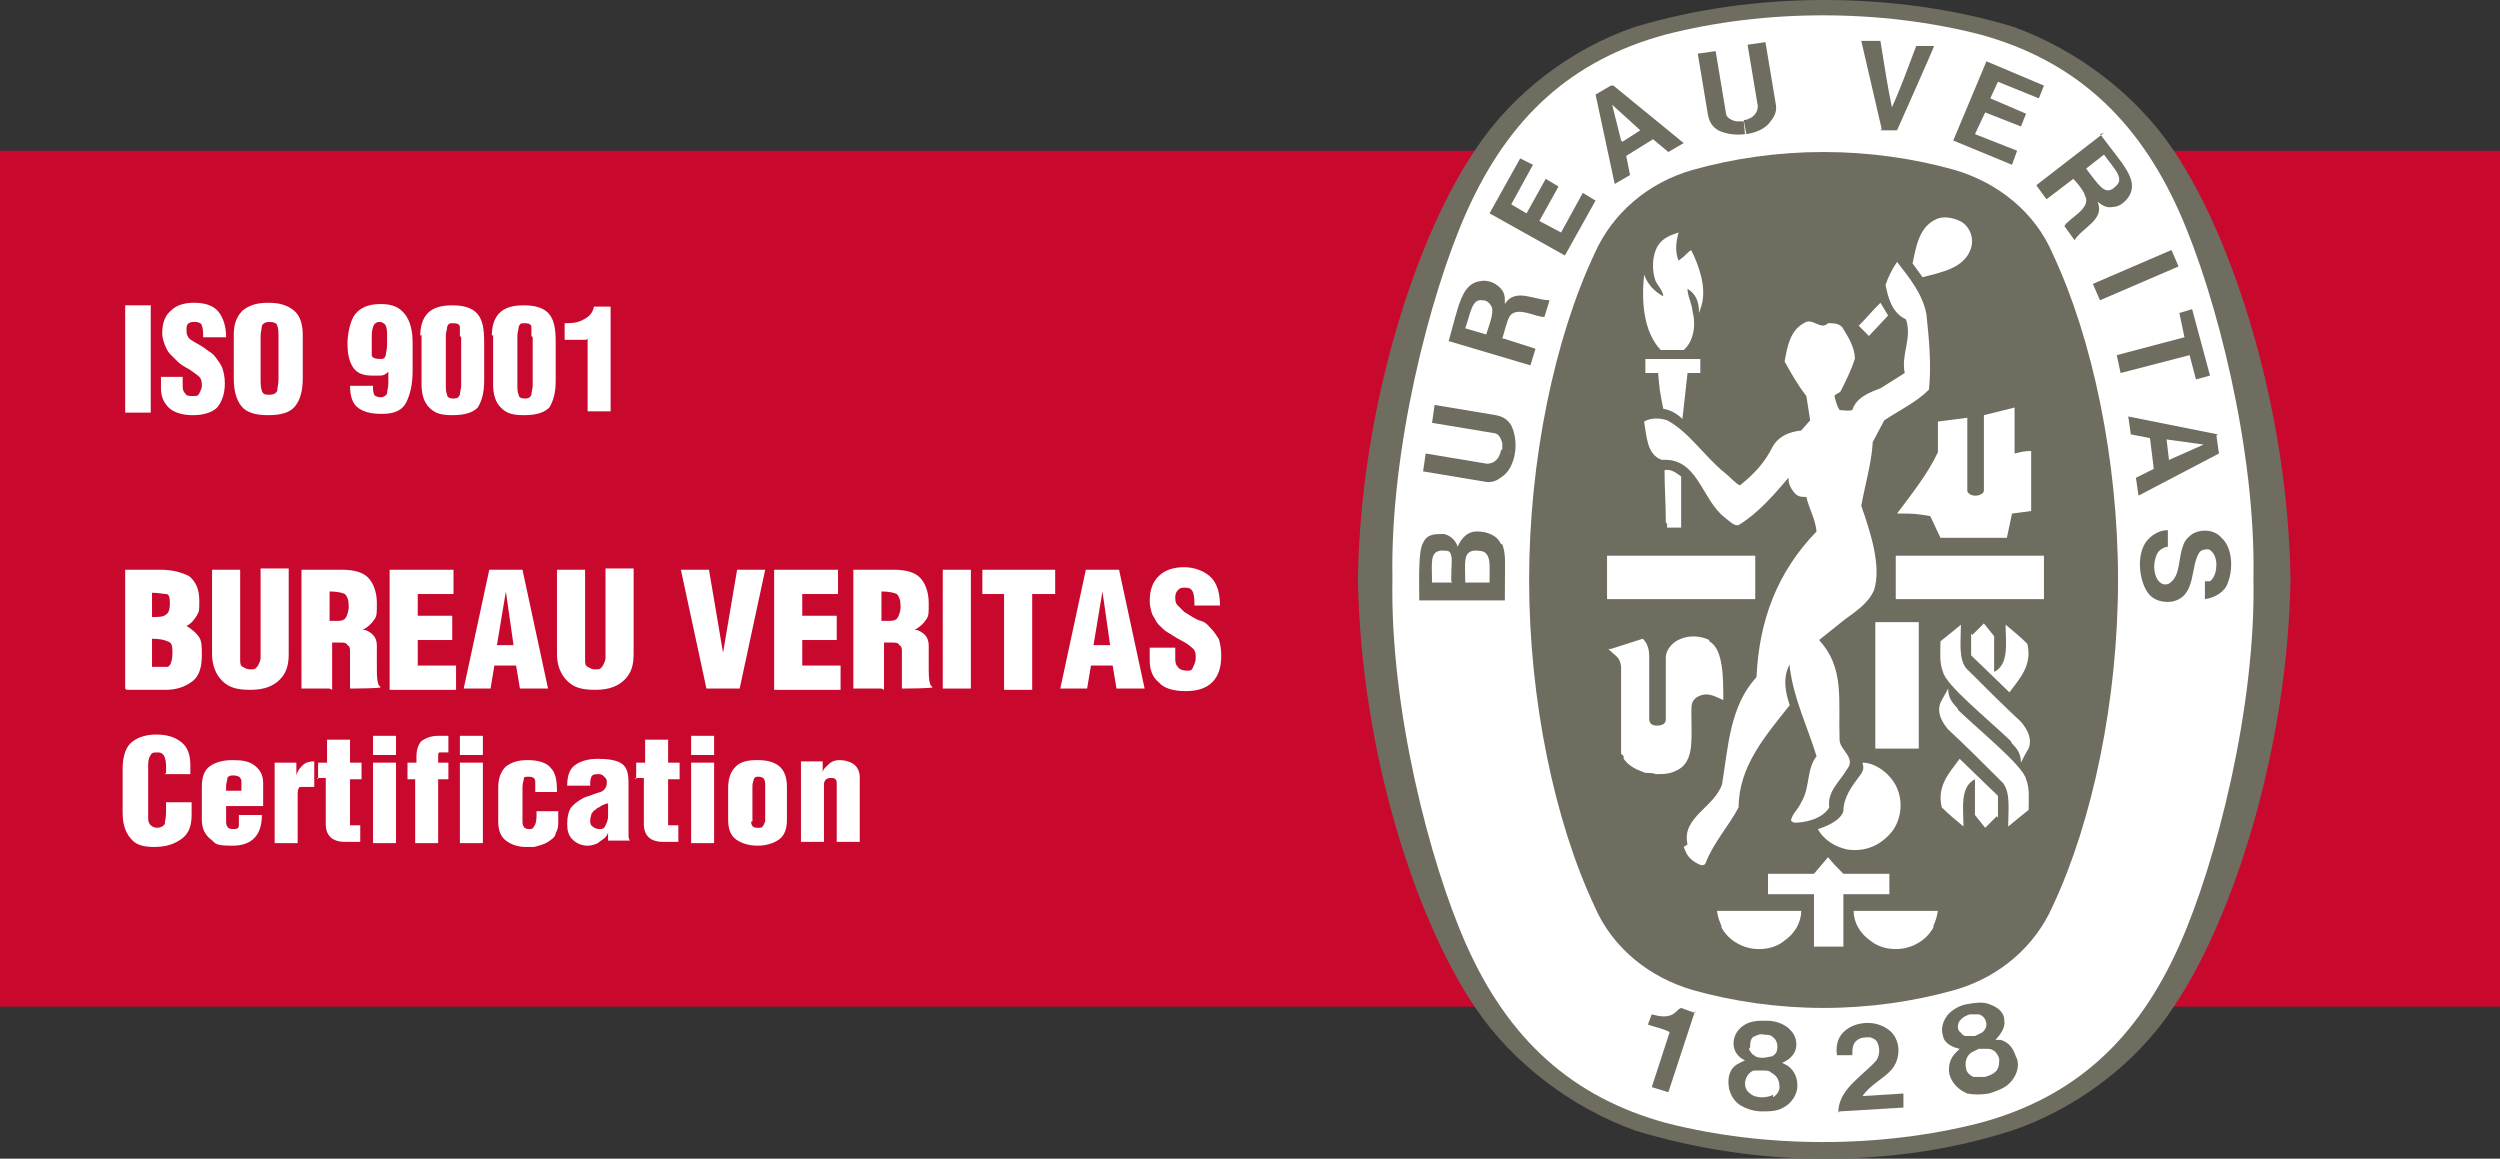<svg xmlns="http://www.w3.org/2000/svg" id="Calque_1" viewBox="0 0 195.7 90.7"><rect x="0" y="0" width="195.7" height="90.7" fill="#333333" stroke="none"/><defs><style>      .st0 {        fill: #c9082d;      }      .st1 {        fill: #fff;      }      .st2 {        fill: #6f6d60;      }    </style></defs><rect class="st0" y="11.8" width="195.7" height="67"></rect><path class="st2" d="M142.8,90.7h.1c5.1,0,9.9-.7,14.6-2.2,5-1.7,9.7-5.2,12.6-9.6,4.7-6.9,9-20.3,9.2-33.6h0c-.2-13.3-4.5-26.7-9.2-33.6-2.9-4.3-7.5-7.8-12.5-9.6-4.6-1.4-9.7-2.1-14.8-2.1s-10.1.7-14.8,2.1c-5,1.7-9.6,5.2-12.5,9.6-4.7,6.9-9,20.3-9.2,33.6h0c.2,13.4,4.5,26.7,9.2,33.6,2.9,4.3,7.5,7.8,12.5,9.6,4.6,1.4,9.6,2.2,14.7,2.2h.1Z"></path><path class="st1" d="M176.4,45.3c.2,10-2.9,22.2-5.8,28.7-3.3,7.4-8.2,11.9-15.6,13.9-3.9,1-8.1,1.5-12.3,1.5s-8.4-.5-12.3-1.5c-7.3-2-12.3-6.5-15.6-13.9-2.9-6.5-6-18.6-5.8-28.7-.2-10,2.9-22.2,5.8-28.7,3.3-7.4,8.2-11.9,15.6-13.9,3.9-1,8.1-1.5,12.3-1.5s8.4.5,12.3,1.5c7.3,2,12.3,6.5,15.6,13.9,2.9,6.5,6,18.7,5.8,28.7"></path><path class="st2" d="M142.8,11.9c3.5,0,7,.5,10.2,1.4,3.4,1,6.3,3.3,7.7,6.6,3.1,6.6,5.1,16.1,5.1,25.5s-2,18.9-5.1,25.5c-1.4,3.2-4.2,5.6-7.7,6.6-3.2.9-6.7,1.4-10.2,1.4h-.1c-3.5,0-7-.5-10.2-1.4-3.4-1-6.3-3.3-7.7-6.6-3.1-6.6-5.1-16.1-5.1-25.5s2-18.9,5.1-25.5c1.4-3.2,4.2-5.6,7.7-6.6,3.2-.9,6.7-1.4,10.2-1.4h.1Z"></path><path class="st1" d="M147.8,24.7c-.5-.8,0,0-.6-1"></path><rect class="st1" x="125.8" y="43.5" width="11.6" height="3.4"></rect><path class="st1" d="M134.8,72.6c-.2-.5-.3-.7-.4-1.3,2.4,0,4,0,6.6,0,0,.9-.5,1.8-1.4,2.4-.9.7-2.4.8-3.5.2-.6-.3-1.1-.8-1.4-1.4"></path><path class="st1" d="M141.9,70h-3.5s0-1.6,0-1.6h3.6s1.1-1.3,1.1-1.3c.5.6.6.7,1.2,1.3h3.6v1.6h-3.6s0,4.1,0,4.1h-2.3v-4.1Z"></path><path class="st1" d="M142.3,64.9c.7-.2,1.8-.7,2-1.4,0-1.1.7-2,1.3-2.8.3-.4.3-.6.2-1,1.1,0,2.3,1,2.7,2,.5,1.1.3,2.5-.4,3.4-.9,1.1-2.1,1.6-3.5,1.4-.9-.2-1.8-.7-2.3-1.6"></path><path class="st1" d="M133.8,50.1c-.6-.3-1.5-.4-2.2-.1-.6.2-1.2.8-1.2,1.5,0,2,0,2.6,0,4.8,0,.3-.2.5-.7.5-.4,0-.6-.2-.6-.5v-4.9c0-.5-.1-1-.5-1.4l-2.5.8h-.2c.6.6.9.6,1,1.4v6.3s0,.3,0,.3v.2c0,0,.2.2.2.2v.2c.5.7,1.2.9,1.7,1.1.2,0,.6,0,.8.1.7,0,1.3,0,2-.5,1-.8.8-2.3.8-4.3,0-.6,0-.9.4-1.2.3-.2.7-.3,1.1-.2.4.1.5.2,1,.4,0-1.8,0-4-1.1-4.6"></path><path class="st1" d="M157.4,58c-1.9-1.8-5.1-4.4-5.3-5.4-.3-.7-.2-1.6-.2-2.4.5-.4,1-.8,1.6-1.3,0,1.3-.2,2.6.4,3.4,1.5,1.5,2.9,2.9,4.3,4.2.5.6.9,1.3.6,2.1-.2.3-.4.7-.6,1.1,0-.7-.3-1.1-.7-1.5"></path><path class="st1" d="M146.9,48.7c1.4,0,1.9,0,3.3,0v9.9h-3.4v-9.9Z"></path><path class="st1" d="M154.4,49.7c.4-.4.5-.5.9-.9l.8,1v2.8c1.2-.6.9-2.3.9-3.7.7.6,1.1.9,1.7,1.5.4,1.7-.6,2.7-1.4,3.8l-3-2.9v-1.7Z"></path><path class="st1" d="M157.1,42.1l.4-1.9,1.5-.2v-4.7c-.6,0-.8.1-1.3.2v-3.6c-.8.2-1.6.4-2.4.6v5.9c0,.3-.5.4-.6.4h-.1c-.3,0-.6-.2-.6-.4v-5.7l-2.3.3v2.4c-.8,1.7-2,3.2-3.2,4.8,1.3,0,1.4,0,2.6.2l.8,1.7h5.2Z"></path><path class="st1" d="M130.4,40.9c0-1.6-.1-2.6-.1-4.1.5-.1.9.2,1.3.5,0,1.9,0,1.9,0,4h-1.1v-.3Z"></path><path class="st1" d="M130.2,32c-.3-1.5-.3-1.6-.4-2.8h-1v-1.1c1.7,0,2.6,0,4.3,0v1.1s-1,0-1,0l-.4,3.6c-.4-.4-.9-.7-1.5-.8"></path><path class="st1" d="M130,27.4c-1.4-1.5-1.5-3.9-1.3-5.9h0c.3.8.8,1.3,1.5,1.7,0-.4-.4-.8-.6-1.2-.3-.8-.3-2,.2-2.8.4-.6,1-.8,1.6-1-.2.7-.3,1.5,0,2.2.4-.3.4-.3.7-.6.1-.1.2-.2.3-.2.6,1.2,1.2,2.9.8,4.3l-.2.6c0-1-.3-1.5-.9-1.9,0,.6.3,1,.4,1.8.3,1.2,0,2.4-.7,3h-1.9Z"></path><path class="st1" d="M147.8,24.7l-1.5,1.6c-.4-.4-.4-.4-.8-.8.8-.8.8-.9,1.7-1.8"></path><path class="st1" d="M149.7,20.7c.3-1.4.5-3,2-3.6.6-.2,1.4,0,1.9.3.7.5.9,1.3.7,2-.5,1.6-2.3,1.9-3.8,2.3l-.8-1.1Z"></path><polygon class="st1" points="160 43.5 160 46.9 148.4 46.9 148.4 43.5 160 43.5"></polygon><path class="st1" d="M132.1,66.1c-.5-2.1,2.1-2.9,2.7-4.7.5-3,.6-6.1,2.7-8.4.2-4.4,1.6-8.2,4.7-11.4-.1-1-.6-1.8-.8-2.7-.4,0-.7,0-1-.4-.3-.4-.4-.7-.4-1.1-1.1,1.3-2.4,2.8-3.9,3.7-.3.1-.6-.2-1.1-.6-1.8-1.4-2.1-4.7-4.9-4.5-1.2-.4-1.2-1.9-1.4-3,.5-.3,1.2-.3,1.8-.1,1.7.9,2.9,2.8,4.5,4.1.4.3.8.8,1.2,1,1.1-.9,1.9-1.7,2.6-3.1.5-.8,1.3-1.1,2.2-1.2l.7-.8-.3-1.9c-.7-.9-1.2-1.8-1.7-2.7.2-1.1.4-2.4,1.5-3,.7-.5,1.3.6,1.9,0,.4,0,.8,0,1.1.3.5.8,1,1.6,1,2.5-.3.9-.7,1.7-1.1,2.5-.1.2-.4.2-.5.4.1.4.2.8.4,1.1.3,0,.6.1,1,0,.3-1,1.4-1.4,2.2-1.7l1.9-1.2c-.3-1.5.6-2.7.1-4.2-1.1-.5-1.4-1.7-1.6-2.7.2-.6.5-1.2.9-1.8h0c1,1.3,2,2.5,2.3,4.1.2,1.9.4,3.9.2,5.9-1,1-2.3,1.6-3.5,2.4l-.9,1.7c-.1,1.7-.6,3.3-.9,5,.7,2,1.6,4.7,1,6.6-.5,1.1-1.5,1.7-2.3,2.3l-2,1.6c2,2.2,1.5,4.6,1.6,7.8,0,.8,1.3,1.4.6,2.3-.6,1-1.6,1.8-1.4,3-.6,1-2.1,1.2-2.7,1.2-.1,0-.3-.1-.3-.2.1-.5.6-.9.8-1.4.7-1.1.4-2.6,1.2-3.6-.7-2.3-1.8-4.5-2.1-7v-.2c-.6,1.1-.3,2.3,0,3.2-1.9,2.4-4,4.8-4,8-.8,1.5-2,2.8-2.6,4.4-.2.3-.6,0-.8-.1-.6-.4-.7-.7-.9-1.2"></path><path class="st1" d="M153.3,55.6c1.9,1.8,5.1,4.4,5.3,5.4.3.7.2,1.6.2,2.4-.5.4-1,.8-1.6,1.3,0-1.3.2-2.6-.4-3.4-1.5-1.5-2.9-2.9-4.3-4.2-.5-.6-.9-1.3-.6-2.1.2-.4.4-.7.6-1.1,0,.7.3,1.1.7,1.5"></path><path class="st1" d="M156.3,63.9c-.4.4-.5.5-.9.9l-.8-1v-2.8c-1.2.6-.9,2.3-.9,3.7-.7-.6-1.1-.9-1.7-1.5-.4-1.7.6-2.7,1.4-3.8l3,2.9v1.7Z"></path><path class="st1" d="M151.3,72.6c.2-.5.3-.7.4-1.3-2.4,0-4,0-6.6,0,0,.9.5,1.8,1.4,2.4.9.7,2.4.8,3.5.2.6-.3,1.1-.8,1.4-1.4"></path><path class="st2" d="M143.9,87.1c0-1.8,1.8-2.8,2.9-4,.3-.3.4-.9.2-1.4-.1-.3-.3-.4-.6-.5-.4,0-.7,0-1,.2-.4.3-.4.7-.4,1.2h-1.2c-.1-.6,0-1.3.5-1.8.6-.6,1.5-.8,2.3-.7.7.1,1.5.5,1.8,1.2.4.8.2,1.8-.3,2.4-.7.8-1.7,1.2-2.3,2.1l3.2-.2c0,.4,0,.8,0,1.1l-5,.3Z"></path><path class="st2" d="M132.7,79.1h0c0,0-2.1,6.4-2.1,6.4l-1.3-.4,1.4-4.3h0c-.5-.3-1.2-.4-1.7-.6l.3-.8c.7.2,1.4.3,1.9-.2.2-.2.2-.2.4-.3l1.1.4Z"></path><path class="st2" d="M156.2,83.9c-.2.2-.5.3-.8.4-.3,0-.7,0-.9,0-.3-.1-.6-.4-.6-.7-.1-.4,0-.9.4-1.2.2-.1.4-.2.6-.3.3,0,.5,0,.7,0,.5,0,.8.4.9.8,0,.3,0,.6-.2.9M153.4,80.8c-.2-.3-.2-.7.1-1,.2-.2.4-.3.7-.4.3,0,.5,0,.7,0,.4.1.6.5.6.8,0,.2-.1.4-.3.6-.2.1-.4.2-.6.3-.2,0-.5,0-.7,0-.2,0-.4-.2-.5-.4M157.8,82.7c-.2-.6-.5-1.1-1.2-1.3h-.4c.4-.4.8-1,.7-1.5,0-.7-.6-1.1-1.2-1.3-.5-.2-1.1-.1-1.7,0-.6.1-1.1.4-1.5.8-.4.5-.6,1.1-.4,1.7.1.6.8.9,1.3,1l-.3.3c-.5.5-.6,1.1-.5,1.7.2.7.7,1.2,1.4,1.5.5.1,1.1.1,1.7,0,.6-.2,1.2-.4,1.6-.8.5-.5.8-1.2.6-1.9"></path><path class="st2" d="M138.8,85.7c-.2.1-.5.2-.9.2-.3,0-.7-.1-.9-.3-.3-.2-.4-.5-.4-.8,0-.4.3-.9.7-1,.2,0,.4,0,.7,0,.3,0,.5,0,.7.2.4.2.6.6.6,1.1,0,.3-.2.6-.5.8M137,82c0-.3,0-.8.4-.9.2-.1.5-.2.7-.1.3,0,.5,0,.7.2.3.2.4.7.3,1,0,.2-.2.4-.4.5-.2,0-.4.1-.7.1-.2,0-.5,0-.7-.2-.2-.1-.3-.3-.4-.5M140.7,85c0-.6-.2-1.2-.8-1.6l-.4-.2c.5-.2,1-.6,1.1-1.2.1-.7-.2-1.2-.7-1.6-.4-.3-1-.5-1.6-.5-.6,0-1.2,0-1.7.3-.5.3-.9.8-.9,1.5,0,.6.4,1.1.9,1.3l-.4.2c-.7.3-.9.9-.9,1.5,0,.7.3,1.4.9,1.8.5.3,1.1.5,1.7.5.6,0,1.2,0,1.7-.3.6-.3,1.1-1,1.1-1.7"></path><rect class="st2" x="163.8" y="20.7" width="6.7" height="1.4" transform="translate(5.2 68) rotate(-23.3)"></rect><path class="st2" d="M147.3,10.1l-1.6-6.9h1.5c.3,1.9.6,3.8.9,5.2.6-1.3,1.3-3.2,1.9-4.8h1.4c0,.1-2.9,6.6-2.9,6.6h-1.3Z"></path><polygon class="st2" points="121 14 119.5 16.7 118.3 16 120 12.9 119 12.4 116.6 16.7 122.5 20 124.9 15.7 123.9 15.1 122.2 18.2 120.5 17.3 122 14.6 121 14"></polygon><path class="st2" d="M116.6,45.6h-1.9s0,0,0,0c0-1.5-.2-2.4.7-2.5.3,0,.7,0,.9.2.4.4.3,1,.3,2.4M113.7,45.6h-1.6c0-1.5-.2-2.4.7-2.5.6,0,.7,0,.8.4.1.3,0,.7,0,2M117.5,42.6c-.3-.7-1.1-1-1.9-1-.7,0-1.2.5-1.5,1.2-.1-.4-.5-.9-1.1-1-.7,0-1.3,0-1.6.7-.4.6-.3,3.1-.3,4.5h6.7s0-.5,0-.5c0-2.7.1-3-.2-3.9"></path><polygon class="st2" points="170.6 24.5 171.6 24.2 173 29.4 171.9 29.7 171.4 27.8 166 29.2 165.7 27.8 171 26.4 170.6 24.5"></polygon><path class="st2" d="M136.6,10.5c-.7.1-1.5,0-2.1-.3-.5-.3-.7-.7-.8-1.2l-.8-4.8,1.4-.2.8,4.8c0,.4.4.6.8.7.2,0,.4,0,.6,0"></path><path class="st2" d="M136.7,10.5c.7-.1,1.5-.4,1.9-1,.4-.5.5-.9.4-1.4l-.8-4.8-1.4.2.8,4.8c0,.4-.2.7-.5.9-.2.1-.4.2-.6.2"></path><path class="st2" d="M169.8,36.1l-.2-1.7,2.9.4h0,0s0,0,0,0h0l-2.7,1.2ZM173.6,34l-7-1.4.2,1.4,1.5.3.3,2.4-1.4.7.2,1.4,6.3-3.3-.2-1.4Z"></path><path class="st2" d="M172.6,45.5h.1s.2,0,.2,0h.1c.4-.3.5-.9.5-1.3,0-.5-.2-1-.6-1.2-.2,0-.5,0-.7.2-.8,1.1-.2,3.5-2.2,3.9-.9.1-1.6-.2-2-.9-.6-1.1-.7-2.8,0-3.8.4-.5,1-.9,1.7-.9v1.3c-.3,0-.8.3-.9.7-.3.7-.2,1.7.3,2.1.2.2.6.2.8,0,.8-.6.6-1.9,1-2.9.1-.4.5-.8.9-1,.7-.3,1.6-.2,2.1.4.9.8.9,2.5.5,3.5-.2.7-1,1.2-1.8,1.3v-1.3c0,0,0,0,0,0Z"></path><path class="st2" d="M118.6,35.4c-.1.7-.4,1.5-1,1.9-.5.4-.9.5-1.4.4l-4.8-.8.2-1.4,4.8.8c.4,0,.7-.2.9-.5.1-.2.2-.4.2-.6"></path><path class="st2" d="M118.6,35.4c.1-.7,0-1.5-.3-2.1-.3-.5-.7-.7-1.2-.8l-4.8-.8-.2,1.4,4.8.8c.4,0,.6.4.7.8,0,.2,0,.4,0,.6"></path><path class="st2" d="M126.9,11l-.7-2.8h0s0,0,0,0h0s0,0,0,0l2.2,2-1.4.9ZM126.1,6.7l-1.2.7,1.5,7,1.2-.7-.3-1.5,2.1-1.3,1.2,1,1.2-.7-5.5-4.5Z"></path><polygon class="st2" points="158.6 8.9 155.8 7.7 156.4 6.4 159.6 7.7 160 6.7 155.5 4.8 152.9 11 157.5 12.9 157.9 11.8 154.6 10.5 155.4 8.8 158.2 9.9 158.6 8.9"></polygon><path class="st2" d="M116.4,26.2l-1.7-.5c.4-1.1.5-2.3,1.3-2.2.3,0,.5.1.7.4.3.4,0,1.2-.4,2.4M117.8,23.7c0-.5,0-.8-.4-1.2-.4-.4-1-.6-1.5-.5-1.5.2-1.7,1.9-2.5,4.7l6.4,1.9.4-1.3-2.5-.8h-.1c.2-.7.4-1.4.5-1.6.5-1.1,2.2,0,2.8-.1l.4-1.3c-1.2,0-2.7-1-3.5.3"></path><path class="st2" d="M165.7,14.5c-.2.2-.4.4-.7.4-.5,0-1-.8-1.7-1.7l1.4-1.1c.7,1,1.6,1.8,1,2.4M164.7,10.4l-5.3,4.1.8,1.1,2.1-1.6h0c.4.4.9,1.1.9,1.3.6,1-1.3,1.8-1.6,2.4l.8,1.1c.6-1,2.4-1.6,1.8-3,.4.3.7.5,1.2.4.5,0,1-.4,1.3-.9.7-1.3-.6-2.5-2.3-4.8"></path><g><path class="st1" d="M9.8,32.3v-8.4h2v8.4h-2Z"></path><path class="st1" d="M14.3,29.5v.6c0,.3,0,.5.2.7.1.2.3.2.6.2s.4,0,.5-.2c.1-.2.2-.4.2-.6s0-.5-.2-.7c-.2-.2-.4-.3-.8-.6-.4-.2-.7-.4-.9-.6-.2-.2-.4-.4-.6-.6-.2-.2-.3-.5-.4-.7-.1-.3-.2-.6-.2-.9,0-.8.2-1.4.7-1.8.4-.4,1-.6,1.8-.6s1.5.2,1.9.7c.4.5.6,1.2.6,2h-1.8c0-.4,0-.7-.1-.9,0-.2-.3-.3-.5-.3s-.4,0-.5.1c-.1,0-.2.2-.2.4h0c0,.3,0,.5.1.6,0,.1.2.3.4.4.5.3.9.5,1.1.7.3.2.5.3.7.6s.4.5.5.8c.1.3.2.7.2,1.2,0,.8-.2,1.4-.6,1.9-.4.4-1.1.6-1.9.6s-1.5-.2-1.9-.6-.6-.9-.6-1.5v-.9h1.8Z"></path><path class="st1" d="M23.7,29.6c0,1-.2,1.7-.6,2.2s-1.1.7-2.1.7-1.7-.2-2.1-.7c-.4-.5-.6-1.2-.6-2.2v-3.4c0-.8.2-1.4.7-1.9.5-.4,1.1-.6,2-.6s1.5.2,2,.6c.5.4.7,1.1.7,1.9v3.4ZM21.8,26.3c0-.3,0-.6-.1-.8,0-.2-.3-.3-.6-.3s-.5.1-.6.3c0,.2-.1.5-.1.8v3.4c0,.3,0,.6.1.9s.3.3.6.3.5-.1.6-.3c0-.2.1-.5.1-.9v-3.4Z"></path><path class="st1" d="M29.2,30.3c0,.2,0,.4.1.6,0,.1.3.2.5.2s.4-.1.5-.3c0-.2.1-.5.1-.8v-.9c-.2.2-.4.3-.6.3-.2,0-.4,0-.7,0-.7,0-1.2-.2-1.5-.7-.3-.5-.4-1.1-.4-1.8s.2-1.8.6-2.3c.4-.5,1-.8,2-.8s1.5.3,1.9.8c.4.5.6,1.3.6,2.2v2.2c0,1.1-.2,1.9-.5,2.5s-.9.9-1.9.9-1.5-.2-1.9-.5c-.4-.3-.6-.9-.6-1.7h1.8ZM29.1,26.8c0,.4,0,.8,0,1,0,.2.3.3.6.3s.4,0,.5-.3c0-.2.1-.4.1-.8v-.7c0-.3,0-.6-.1-.8s-.3-.3-.5-.3-.4.1-.5.4-.1.6-.1.9v.2Z"></path><path class="st1" d="M32.9,26.3c0-.8.2-1.4.6-1.8.4-.4,1-.6,1.9-.6s1.6.2,2,.7.5,1.2.5,2.2v3c0,1-.2,1.6-.5,2.1-.4.4-1,.6-2,.6s-1.4-.2-1.8-.6c-.4-.4-.6-1-.6-1.8v-3.9ZM36,26.3c0-.2,0-.5,0-.7,0-.2-.2-.3-.5-.3s-.4,0-.5.3c0,.2-.1.4-.1.7v3.8c0,.3,0,.6.1.8,0,.2.2.3.5.3s.4-.1.5-.3c0-.2.1-.5.1-.7v-3.8Z"></path><path class="st1" d="M38.5,26.3c0-.8.2-1.4.6-1.8.4-.4,1-.6,1.9-.6s1.6.2,2,.7.5,1.2.5,2.2v3c0,1-.2,1.6-.5,2.1-.4.4-1,.6-2,.6s-1.4-.2-1.8-.6c-.4-.4-.6-1-.6-1.8v-3.9ZM41.6,26.3c0-.2,0-.5,0-.7,0-.2-.2-.3-.5-.3s-.4,0-.5.3c0,.2-.1.4-.1.7v3.8c0,.3,0,.6.1.8,0,.2.2.3.5.3s.4-.1.5-.3c0-.2.1-.5.1-.7v-3.8Z"></path><path class="st1" d="M45.9,26.6h-1.7v-1.3c.5,0,1,0,1.5-.3.4-.2.7-.5.8-1h1.3v8.2h-1.8v-5.7Z"></path></g><g><path class="st1" d="M13,60.5v-.5c0-.7-.2-1.1-.6-1.1s-.5,0-.6.2c-.1.1-.2.4-.2.7v4.2c0,.2,0,.4.2.6.1.1.3.2.5.2s.5-.1.6-.3c0-.2.1-.5.1-.9v-.8h2v1c0,.8-.2,1.4-.7,1.8-.5.4-1.2.7-2.2.7s-1.5-.2-1.9-.7-.6-1.1-.6-2v-3.4c0-.9.2-1.6.6-2,.4-.4,1.1-.7,2-.7s1.5.2,2,.6c.5.4.7,1,.7,1.8v.7h-2Z"></path><path class="st1" d="M17.7,63.1v1.1c0,.2,0,.4.1.5,0,.1.2.2.4.2.3,0,.5,0,.5-.3,0-.2,0-.4,0-.8h1.8c0,1.6-.8,2.4-2.3,2.4s-1.3-.2-1.7-.5c-.4-.3-.7-.8-.7-1.5v-2.6c0-.8.2-1.3.6-1.6s1-.5,1.8-.5,1.3.1,1.7.4c.4.3.7.7.7,1.4v1.8h-3ZM18.9,61.9v-.6c0-.2,0-.3-.1-.4,0-.1-.3-.2-.5-.2s-.4,0-.5.2c0,.2-.1.4-.1.6v.4h1.2Z"></path><path class="st1" d="M23.2,59.7v1c.1-.4.3-.6.5-.8.2-.2.5-.3.9-.3v2c0,0-.2,0-.3,0,0,0-.2,0-.3,0-.2,0-.4,0-.5,0s-.2.2-.2.5v3.9h-1.8v-6.3h1.7Z"></path><path class="st1" d="M24.9,61v-1.3h.7v-1.8h1.8v1.8h.9v1.3h-.9v3.3c0,.2,0,.3,0,.3,0,0,.2,0,.3,0h.5v1.3c-.2,0-.4,0-.6,0-.2,0-.4,0-.6,0-1,0-1.5-.5-1.5-1.4v-3.6h-.7Z"></path><path class="st1" d="M29.2,59.1v-1.5h1.8v1.5h-1.8ZM29.2,66v-6.3h1.8v6.3h-1.8Z"></path><path class="st1" d="M32.6,61h-.7v-1.3h.7v-.5c0-.6.2-1,.4-1.2.3-.2.7-.4,1.3-.4h.8v1.3h-.4c-.1,0-.2,0-.3,0,0,0-.1,0-.1.2v.6h.8v1.3h-.8v5h-1.8v-5Z"></path><path class="st1" d="M36,59.1v-1.5h1.8v1.5h-1.8ZM36,66v-6.3h1.8v6.3h-1.8Z"></path><path class="st1" d="M41.9,62h0c0-.4,0-.6,0-.8,0-.3-.2-.4-.5-.4s-.4,0-.4.2c0,.1-.1.3-.1.6v2.6c0,.2,0,.4.1.5,0,.1.2.2.4.2s.3,0,.4-.2c.1-.1.2-.4.2-.8v-.4h1.7c0,.2,0,.5,0,.8,0,.3,0,.6-.2.9,0,.3-.3.5-.6.7-.3.2-.7.3-1.1.4,0,0-.2,0-.3,0-.1,0-.2,0-.3,0-.7,0-1.2-.2-1.6-.5s-.6-.8-.6-1.5v-2.6c0-.8.2-1.3.6-1.7.4-.3.9-.5,1.7-.5s1.5.2,1.8.6c.4.4.5,1,.5,1.9h-1.7Z"></path><path class="st1" d="M47.5,65.4c-.2.3-.5.4-.7.6-.2.1-.5.2-.8.2-.5,0-.9-.2-1.2-.5-.3-.3-.4-.7-.4-1.2s.1-1.1.4-1.4c.3-.3.6-.5,1-.7.4-.1.8-.3,1.2-.4.3-.1.5-.4.5-.7s0-.3-.2-.5c-.1-.1-.2-.2-.4-.2-.3,0-.5,0-.6.2s-.1.4-.1.7h-1.8c0-.8.2-1.3.6-1.6.4-.3,1-.5,1.8-.5s1.5.1,1.9.4.5.8.5,1.5v3.8c0,0,0,.2,0,.3s0,.2.1.4h-1.7v-.6ZM47.5,62.9c-.3.1-.5.2-.6.3-.1,0-.2.1-.3.2-.1,0-.2.2-.3.3,0,.1-.1.3-.1.5s0,.4.2.5c.1.1.3.2.5.2s.4,0,.5-.3c.1-.2.2-.4.2-.7v-1Z"></path><path class="st1" d="M49.8,61v-1.3h.7v-1.8h1.8v1.8h.9v1.3h-.9v3.3c0,.2,0,.3,0,.3,0,0,.2,0,.3,0h.5v1.3c-.2,0-.4,0-.6,0-.2,0-.4,0-.6,0-1,0-1.5-.5-1.5-1.4v-3.6h-.7Z"></path><path class="st1" d="M54.1,59.1v-1.5h1.8v1.5h-1.8ZM54.1,66v-6.3h1.8v6.3h-1.8Z"></path><path class="st1" d="M57,61.7c0-.8.2-1.3.6-1.7s1-.5,1.7-.5c1.6,0,2.3.7,2.3,2.1v2.6c0,.7-.2,1.2-.6,1.5-.4.3-1,.5-1.7.5s-1.3-.2-1.7-.5-.6-.8-.6-1.5v-2.6ZM58.8,64.3c0,.4.2.5.5.5s.3,0,.4-.1.1-.2.2-.4v-2.8c0-.2,0-.4-.1-.5,0-.1-.2-.2-.4-.2s-.3,0-.4.2c0,.1-.1.3-.1.5v2.8Z"></path><path class="st1" d="M64.4,59.7v.8c0-.3.3-.5.5-.7.2-.2.5-.3.8-.3.4,0,.8.1,1.1.3.3.2.5.6.5,1v5.1h-1.8v-4.5c0-.2,0-.3-.1-.4s-.2-.1-.4-.1c-.3,0-.5.2-.5.5v4.5h-1.8v-6.3h1.7Z"></path></g><g><path class="st1" d="M9.8,53.9v-9.3h2.8c.9,0,1.6.2,2.2.5.5.4.8,1,.8,1.9s0,.8-.2,1.2c-.2.3-.4.6-.8.8.5.3.8.6,1,.9.2.3.2.8.2,1.4,0,.9-.2,1.6-.7,2s-1.2.7-2.1.7h-3.1ZM11.9,48.3c.5,0,.9,0,1.1-.2.2-.1.3-.4.3-.9s-.1-.7-.3-.7c-.2,0-.6-.1-1.1-.1v2ZM11.9,52.2c.5,0,.9,0,1.2,0,.2,0,.4-.4.4-1.1s-.1-.8-.4-.9c-.2-.1-.6-.2-1.2-.2v2.3Z"></path><path class="st1" d="M16.6,44.6h2.2v7c0,.3,0,.5.2.6s.3.2.6.2.4,0,.6-.3c.1-.2.2-.4.2-.6v-7h2.2v6.7c0,.9-.2,1.5-.7,2s-1.2.8-2.3.8-1.7-.2-2.2-.7c-.5-.5-.8-1.2-.8-2.1v-6.7Z"></path><path class="st1" d="M25.8,53.9h-2.2v-9.3h3.2c.9,0,1.6.2,2,.6.4.4.7,1.1.7,2s0,1-.2,1.3c-.2.3-.5.6-.9.8.3,0,.6.2.8.4.2.2.3.5.3.8,0,.4,0,1,0,1.6s0,1.1.1,1.4c0,.1.1.2.2.3h0c0,.1-2.4.1-2.4.1,0-.1,0-.2,0-.3,0,0,0-.2,0-.2v-1.1h0v-.8c0-.1,0-.3,0-.5,0-.2,0-.4-.2-.5-.1-.2-.3-.2-.5-.2h-.7v3.7ZM25.8,48.6h.7c.3,0,.5-.1.6-.3.1-.2.2-.5.2-.8,0-.5-.1-.8-.3-1-.2-.1-.6-.2-1.2-.2v2.3Z"></path><path class="st1" d="M30.5,53.9v-9.3h5v1.9h-2.8v1.7h2.7v1.9h-2.7v2h3v1.9h-5.2Z"></path><path class="st1" d="M36.3,53.9l2-9.3h2.6l2,9.3h-2.2l-.3-1.8h-1.7l-.3,1.8h-2.2ZM39.6,46.3l-.7,4.2h1.3l-.6-4.2Z"></path><path class="st1" d="M43.6,44.6h2.2v7c0,.3,0,.5.2.6s.3.2.6.2.4,0,.6-.3c.1-.2.2-.4.2-.6v-7h2.2v6.7c0,.9-.2,1.5-.7,2s-1.2.8-2.3.8-1.7-.2-2.2-.7c-.5-.5-.8-1.2-.8-2.1v-6.7Z"></path><path class="st1" d="M55.3,53.9l-2-9.3h2.2l1.1,6.5,1.1-6.5h2.2l-2,9.3h-2.6Z"></path><path class="st1" d="M60.6,53.9v-9.3h5v1.9h-2.8v1.7h2.7v1.9h-2.7v2h3v1.9h-5.2Z"></path><path class="st1" d="M69,53.9h-2.2v-9.3h3.2c.9,0,1.6.2,2,.6.4.4.7,1.1.7,2s0,1-.2,1.3c-.2.3-.5.6-.9.8.3,0,.6.2.8.4.2.2.3.5.3.8,0,.4,0,1,0,1.6s0,1.1.1,1.4c0,.1.1.2.2.3h0c0,.1-2.4.1-2.4.1,0-.1,0-.2,0-.3,0,0,0-.2,0-.2v-1.1h0v-.8c0-.1,0-.3,0-.5,0-.2,0-.4-.2-.5-.1-.2-.3-.2-.5-.2h-.7v3.7ZM69,48.6h.7c.3,0,.5-.1.6-.3.1-.2.2-.5.2-.8,0-.5-.1-.8-.3-1-.2-.1-.6-.2-1.2-.2v2.3Z"></path><path class="st1" d="M73.8,53.9v-9.3h2.2v9.3h-2.2Z"></path><path class="st1" d="M76.9,44.6h5.7v1.9h-1.8v7.5h-2.2v-7.5h-1.7v-1.9Z"></path><path class="st1" d="M83,53.9l2-9.3h2.6l2,9.3h-2.2l-.3-1.8h-1.7l-.3,1.8h-2.2ZM86.3,46.3l-.7,4.2h1.3l-.6-4.2Z"></path><path class="st1" d="M92,50.8v.7c0,.3,0,.5.2.7.1.2.4.3.7.3s.4,0,.5-.3c.1-.2.2-.4.2-.7s0-.6-.3-.8c-.2-.2-.5-.4-.9-.6-.4-.2-.8-.5-1-.6s-.5-.4-.7-.6c-.2-.2-.3-.5-.5-.8-.1-.3-.2-.7-.2-1,0-.9.2-1.5.7-2,.5-.5,1.2-.7,2-.7s1.6.3,2.1.8c.5.5.7,1.3.7,2.2h-2c0-.4,0-.7-.1-1s-.3-.4-.6-.4-.4,0-.6.2c-.1.1-.2.3-.2.5h0c0,.3,0,.5.2.7.1.1.3.3.5.5.5.3.9.6,1.3.7s.6.4.8.6c.2.2.4.5.6.8.1.3.2.8.2,1.3,0,.9-.2,1.6-.7,2.1-.5.5-1.2.7-2.1.7s-1.7-.2-2.1-.7c-.5-.4-.7-1-.7-1.7v-1h2Z"></path></g></svg>